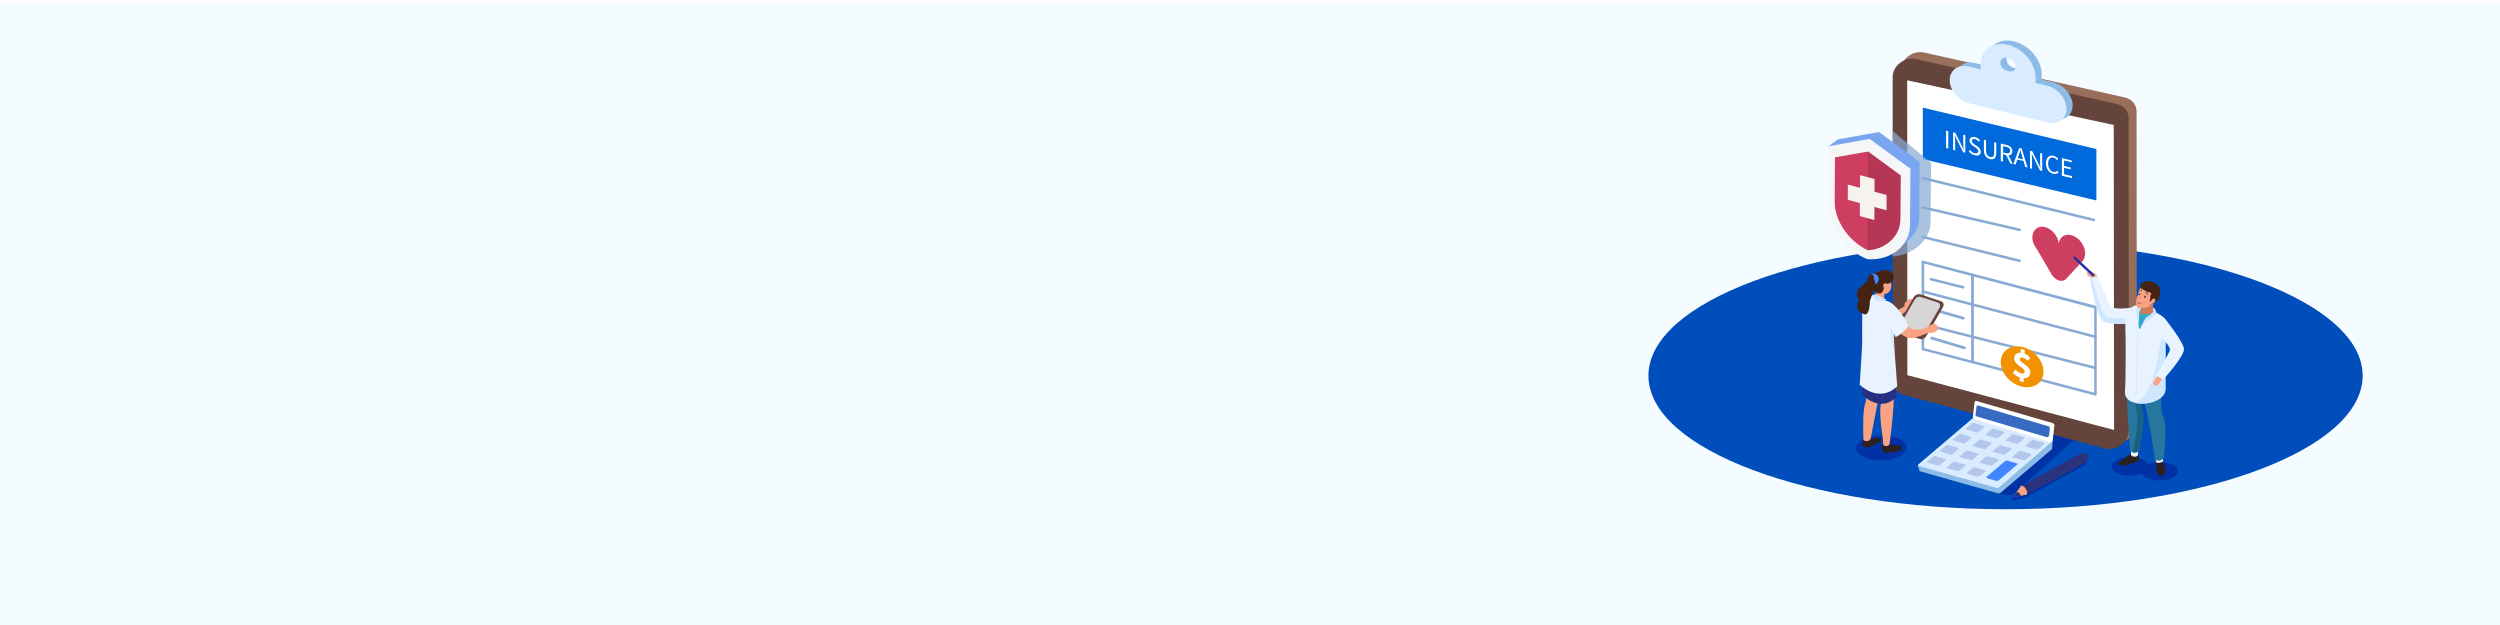 <?xml version="1.0" encoding="UTF-8"?> <svg xmlns="http://www.w3.org/2000/svg" width="1600" height="400" viewBox="0 0 1600 400" fill="none"><g clip-path="url(#clip0_91_891)"><rect width="1600" height="400" fill="white"></rect><g filter="url(#filter0_d_91_891)"><rect width="1600" height="400" transform="matrix(-1 0 0 1 1600 0)" fill="#F5FCFF"></rect></g><path d="M1283.55 325.9C1409.77 325.9 1512.1 287.643 1512.1 240.45C1512.1 193.257 1409.77 155 1283.55 155C1157.33 155 1055 193.257 1055 240.45C1055 287.643 1157.33 325.9 1283.55 325.9Z" fill="#004EBB"></path></g><g clip-path="url(#clip1_91_891)"><path d="M1286.5 316.8L1279.1 315.8L1234.7 302C1234 301.8 1235.2 296.7 1235.7 296.2L1267 264.2C1267.5 263.7 1268.4 263.5 1269.1 263.7L1328.3 279.3C1329 279.5 1329.1 280 1328.6 280.4L1288.7 316.2C1288.1 316.7 1287.1 316.9 1286.5 316.8Z" fill="#0032A5"></path><path d="M1352.3 282.8L1223.6 248.6C1219.4 247.5 1216.6 244 1216.6 239.7L1216.5 45.1C1216.5 37.9 1224.1 32 1231.4 33.6L1360 62.4C1364.4 63.4 1367.4 67 1367.4 71.4L1367.6 271.4C1367.6 278.8 1359.6 284.7 1352.3 282.8Z" fill="#996E5A"></path><path d="M1347.1 287L1218.4 252.8C1214.2 251.7 1211.4 248.2 1211.4 243.9L1211.3 49.3C1211.3 42.1 1218.9 36.2 1226.2 37.8L1354.9 66.6C1359.3 67.6 1362.3 71.2 1362.3 75.6L1362.5 275.6C1362.3 283 1354.4 289 1347.1 287Z" fill="#65453B"></path><path d="M1353 275.2L1220.7 240.1L1220.6 51.4L1352.8 80L1353 275.2Z" fill="white"></path><path d="M1314.1 52.7L1306.7 50.9V47.6C1306.7 38.4 1298.8 28.9 1289.1 26.5C1279.4 24.1 1271.5 29.7 1271.5 38.9V42.2L1264.1 40.4C1257.3 38.7 1251.7 42.7 1251.7 49.1C1251.7 55.6 1257.3 62.3 1264.1 63.9L1314.1 76.2C1320.9 77.9 1326.5 73.9 1326.5 67.5C1326.5 61.1 1320.9 54.4 1314.1 52.7ZM1289.8 43.5L1288.5 43.2C1286.1 42.6 1284.2 40.3 1284.2 38C1284.2 35.7 1286.2 34.3 1288.5 34.9L1289.8 35.2C1292.2 35.8 1294.1 38.1 1294.1 40.4C1294.2 42.7 1292.2 44.1 1289.8 43.5Z" fill="#8CBCE6"></path><path d="M1310.2 54.9L1302.8 53.1V49.8C1302.8 40.6 1294.9 31.1 1285.2 28.7C1275.5 26.3 1267.6 31.9 1267.6 41.1V44.4L1260.2 42.6C1253.4 40.9 1247.8 44.9 1247.8 51.3C1247.8 57.8 1253.4 64.5 1260.2 66.1L1310.2 78.4C1317 80.1 1322.6 76.1 1322.6 69.7C1322.5 63.2 1316.9 56.5 1310.2 54.9ZM1285.8 45.6L1284.5 45.3C1282.1 44.7 1280.2 42.4 1280.2 40.1C1280.2 37.8 1282.2 36.4 1284.5 37L1285.8 37.3C1288.2 37.9 1290.1 40.2 1290.1 42.5C1290.2 44.8 1288.2 46.2 1285.8 45.6Z" fill="#D9ECFF"></path><path d="M1341.7 128.3L1230.6 101.8V68.9L1341.7 95.4V128.3Z" fill="#0069DC"></path><path d="M1341.2 253.2C1341.1 253.2 1341.1 253.2 1341 253.2L1230.4 224.2C1230 224.1 1229.8 223.8 1229.8 223.4V167.6C1229.8 167.3 1229.9 167.1 1230.1 166.9C1230.3 166.7 1230.6 166.7 1230.8 166.8L1341.3 195.7C1341.7 195.8 1341.9 196.1 1341.9 196.5V252.3C1341.9 252.6 1341.8 252.8 1341.6 253C1341.5 253.1 1341.3 253.2 1341.2 253.2ZM1231.5 222.8L1340.3 251.3V197.3L1231.5 168.7V222.8Z" fill="#88AAD4"></path><path d="M1245.5 83.6L1246.9 83.9V95.1L1245.5 94.8V83.6Z" fill="white"></path><path d="M1250 84.7L1251.4 85L1255.4 93L1256.6 95.6H1256.7C1256.6 94.5 1256.5 93.2 1256.5 92V86.2L1257.8 86.5V97.7L1256.4 97.4L1252.4 89.4L1251.2 86.8H1251.1C1251.2 88 1251.3 89.2 1251.3 90.4V96.3L1250 95.9V84.7Z" fill="white"></path><path d="M1260 96.8L1260.8 96C1261.6 97 1262.7 97.9 1263.8 98.1C1265.2 98.4 1266.1 97.9 1266.1 96.8C1266.1 95.7 1265.3 95.1 1264.3 94.4L1262.7 93.3C1261.7 92.6 1260.5 91.5 1260.5 89.9C1260.5 88.2 1262 87.3 1264 87.7C1265.3 88 1266.5 88.9 1267.3 89.9L1266.5 90.6C1265.8 89.9 1265 89.3 1264 89C1262.8 88.7 1262 89.1 1262 90.2C1262 91.3 1263 91.9 1263.8 92.5L1265.4 93.6C1266.7 94.5 1267.7 95.5 1267.7 97.1C1267.7 98.9 1266.3 100 1264 99.4C1262.3 99 1261 98.1 1260 96.8Z" fill="white"></path><path d="M1269.7 96V89.4L1271.1 89.7V96.3C1271.1 99 1272.2 100.1 1273.7 100.5C1275.2 100.8 1276.3 100.3 1276.3 97.6V91L1277.6 91.3V97.9C1277.6 101.5 1275.9 102.3 1273.7 101.8C1271.4 101.2 1269.7 99.6 1269.7 96Z" fill="white"></path><path d="M1280.6 91.9L1284 92.7C1286.2 93.2 1287.9 94.4 1287.9 96.8C1287.9 98.5 1286.9 99.4 1285.4 99.4L1288.2 105L1286.6 104.6L1283.9 99.2L1281.9 98.7V103.4L1280.5 103.1V91.9H1280.6ZM1283.8 98C1285.5 98.4 1286.5 97.9 1286.5 96.5C1286.5 95 1285.5 94.3 1283.8 93.9L1282 93.5V97.7L1283.8 98Z" fill="white"></path><path d="M1292.3 94.7L1293.9 95.1L1297.6 107.2L1296.1 106.8L1295.1 103.1L1291.1 102.1L1290 105.3L1288.6 105L1292.3 94.7ZM1291.4 101.2L1294.7 102L1294.2 100.2C1293.8 98.9 1293.4 97.5 1293.1 96.2H1293C1292.7 97.4 1292.3 98.6 1291.9 99.7L1291.4 101.2Z" fill="white"></path><path d="M1299.2 96.4L1300.6 96.7L1304.6 104.7L1305.8 107.3H1305.9C1305.8 106.2 1305.7 104.9 1305.7 103.7V97.9L1307 98.2V109.4L1305.6 109.1L1301.6 101.1L1300.4 98.5H1300.3C1300.4 99.7 1300.5 100.9 1300.5 102.1V108L1299.2 107.7V96.4Z" fill="white"></path><path d="M1309.4 104.4C1309.4 100.8 1311.5 99.1 1314.3 99.7C1315.6 100 1316.7 100.9 1317.3 101.8L1316.5 102.5C1315.9 101.7 1315.2 101.1 1314.3 100.9C1312.2 100.4 1310.8 101.8 1310.8 104.6C1310.8 107.4 1312.1 109.5 1314.2 110C1315.3 110.3 1316 110 1316.7 109.3L1317.5 110.4C1316.6 111.2 1315.6 111.6 1314.1 111.2C1311.4 110.7 1309.4 108.1 1309.4 104.4Z" fill="white"></path><path d="M1319.6 101.2L1325.9 102.7V103.9L1321 102.7V106.2L1325.2 107.2V108.4L1321 107.4V111.5L1326.1 112.7V114L1319.6 112.5V101.2Z" fill="white"></path><path d="M1340.1 141.6C1340 141.6 1340 141.6 1339.9 141.6L1230.4 114.8C1229.9 114.7 1229.7 114.2 1229.8 113.8C1229.9 113.4 1230.4 113.1 1230.8 113.2L1340.3 140C1340.8 140.1 1341 140.6 1340.9 141C1340.8 141.4 1340.4 141.6 1340.1 141.6Z" fill="#88AAD4"></path><path d="M1341.2 216.4C1341.1 216.4 1341.1 216.4 1341 216.4L1230.5 187.4C1230.1 187.3 1229.8 186.8 1229.9 186.4C1230 186 1230.5 185.7 1230.9 185.8L1341.4 214.8C1341.8 214.9 1342.1 215.4 1342 215.8C1341.9 216.2 1341.5 216.4 1341.2 216.4Z" fill="#88AAD4"></path><path d="M1341.2 236.3C1341.1 236.3 1341.1 236.3 1341 236.3L1230.5 208.3C1230.1 208.2 1229.8 207.7 1229.9 207.3C1230 206.9 1230.5 206.6 1230.9 206.7L1341.4 234.7C1341.8 234.8 1342.1 235.3 1342 235.7C1341.9 236 1341.5 236.3 1341.2 236.3Z" fill="#88AAD4"></path><path d="M1292.5 147.9C1292.4 147.9 1292.4 147.9 1292.3 147.9L1230.5 133.6C1230 133.5 1229.8 133 1229.9 132.6C1230 132.1 1230.5 131.9 1230.9 132L1292.7 146.3C1293.2 146.4 1293.4 146.9 1293.3 147.3C1293.2 147.7 1292.9 147.9 1292.5 147.9Z" fill="#88AAD4"></path><path d="M1292.5 167.7C1292.4 167.7 1292.4 167.7 1292.3 167.7L1230.5 152.5C1230 152.4 1229.8 151.9 1229.9 151.5C1230 151.1 1230.5 150.8 1230.9 150.9L1292.7 166.1C1293.2 166.2 1293.4 166.7 1293.3 167.1C1293.2 167.5 1292.9 167.7 1292.5 167.7Z" fill="#88AAD4"></path><path d="M1262.4 232.2C1261.9 232.2 1261.5 231.8 1261.5 231.3V176C1261.5 175.5 1261.9 175.1 1262.4 175.1C1262.9 175.1 1263.3 175.5 1263.3 176V231.4C1263.3 231.9 1262.9 232.2 1262.4 232.2Z" fill="#88AAD4"></path><path d="M1332.9 167C1334 165.7 1334.6 163.9 1334.5 161.6C1334.2 157.2 1331 152.6 1326.9 150.9C1322.3 149 1318.3 151.2 1317.6 155.7C1317 151 1313.2 146.4 1308.7 145.3C1304.4 144.2 1300.9 147 1300.7 151.6C1300.6 154.4 1301.8 157.3 1303.7 159.6L1313.1 175.7C1315.4 179.6 1320 181 1322.3 178.5L1332.7 167.2C1332.8 167.2 1332.9 167.1 1332.9 167Z" fill="#CE3E61"></path><path d="M1256.5 184.7C1256.4 184.7 1256.4 184.7 1256.3 184.7L1235.6 179.5C1235.1 179.4 1234.9 178.9 1235 178.5C1235.1 178 1235.6 177.8 1236 177.9L1256.7 183.1C1257.2 183.2 1257.4 183.7 1257.3 184.1C1257.3 184.4 1256.9 184.7 1256.5 184.7Z" fill="#88AAD4"></path><path d="M1256.5 204.5C1256.4 204.5 1256.3 204.5 1256.3 204.5L1236.2 198.8C1235.7 198.7 1235.5 198.2 1235.6 197.7C1235.7 197.2 1236.2 197 1236.7 197.1L1256.8 202.8C1257.3 202.9 1257.5 203.4 1257.4 203.9C1257.2 204.3 1256.9 204.5 1256.5 204.5Z" fill="#88AAD4"></path><path d="M1257.2 223.5C1257.1 223.5 1257 223.5 1257 223.5L1236 217.2C1235.5 217.1 1235.3 216.6 1235.4 216.1C1235.5 215.6 1236 215.4 1236.5 215.5L1257.5 221.8C1258 221.9 1258.2 222.4 1258.1 222.9C1257.9 223.2 1257.6 223.5 1257.2 223.5Z" fill="#88AAD4"></path><path d="M1205.4 206.1C1209.9 207.3 1222.7 197.2 1222.7 197.2L1221 194.5C1221 194.5 1211.3 201.9 1206.6 200C1201.4 197.9 1189 201.6 1205.4 206.1Z" fill="#FAA284"></path><path d="M1224.6 195.8L1223.3 197.1C1222.3 198.1 1220.6 198.1 1219.6 197C1218.6 196 1218.6 194.3 1219.7 193.3L1221 192C1222 191 1223.7 191 1224.7 192.1C1225.7 193.2 1225.7 194.8 1224.6 195.8Z" fill="#FAA284"></path><path d="M1228.5 216.9L1215.3 212.5C1213.8 212 1213.2 210.3 1214.1 208.7L1224.7 190.3C1225.6 188.7 1227.6 187.9 1229.1 188.4L1242.3 192.8C1243.8 193.3 1244.4 195 1243.5 196.6L1232.9 215C1232 216.6 1230 217.5 1228.5 216.9Z" fill="#65453B"></path><path d="M1228.6 214.1L1217.5 210.4C1216.2 210 1215.8 208.5 1216.5 207.2L1225.5 191.6C1226.3 190.3 1227.9 189.5 1229.2 190L1240.3 193.7C1241.6 194.1 1242 195.6 1241.3 196.9L1232.3 212.5C1231.5 213.8 1229.9 214.5 1228.6 214.1Z" fill="#D6D6D6"></path><path d="M1204.24 294.688C1213.19 294.529 1220.37 290.775 1220.29 286.302C1220.22 281.83 1212.9 278.332 1203.95 278.491C1195.01 278.65 1187.82 282.404 1187.9 286.877C1187.98 291.349 1195.3 294.847 1204.24 294.688Z" fill="#0032A5"></path><path d="M1194.1 280.3L1198 280.8C1200.8 280.3 1202.2 279.8 1203.1 280.7L1203.4 281C1204.3 281.9 1203.9 283 1202.4 283.4L1195.8 286.4C1194.3 286.8 1192.7 286.1 1191.9 285C1191.9 285 1191.4 284.3 1192.5 282.1C1193 280.7 1192.9 280.6 1194.1 280.3Z" fill="#2B2121"></path><path d="M1197.3 280.4C1197.1 282.8 1192.6 282.9 1192.6 281.1C1192.3 272.1 1192.2 261 1194.2 256.8L1194.1 224.8L1208.9 220.4L1197.3 280.4Z" fill="#FAA284"></path><path d="M1207.5 283.3L1211.4 284.8C1214.4 285 1216 284.7 1216.8 285.9L1217 286.2C1217.8 287.4 1217 288.4 1215.4 288.5L1207.8 290C1206.2 290.1 1204.6 288.9 1204 287.5C1204 287.5 1203.7 286.6 1205.3 284.6C1206.2 283.4 1206.1 283.3 1207.5 283.3Z" fill="#2B2121"></path><path d="M1209.3 284.2C1208.5 286.2 1205.1 285.7 1205.2 284.1C1204.7 274.6 1201.5 262.5 1204.8 255.2C1204.8 255.2 1200.6 236.9 1198.4 228.3L1212.2 227.4C1212.5 237.8 1212.6 244.2 1212.2 253.5C1211.7 263.1 1211 271.8 1209.3 284.2Z" fill="#FAA284"></path><path d="M1211.8 226.1L1213.8 253.7C1213.8 253.7 1205.9 264.9 1191.8 252.9L1191.9 227.7L1211.8 226.1Z" fill="#263082"></path><path d="M1212.1 219.1L1214.2 247.2C1214.2 247.2 1204.3 258.5 1190.2 246.3L1191.8 220.7L1212.1 219.1Z" fill="#E8F3FF"></path><path d="M1203.64 189.139C1205.94 188.842 1207.38 185.315 1206.86 181.262C1206.33 177.209 1204.04 174.165 1201.74 174.462C1199.44 174.759 1198 178.286 1198.53 182.339C1199.05 186.392 1201.34 189.437 1203.64 189.139Z" fill="#E67C4E"></path><path d="M1210.2 184.7C1209.2 188.1 1205.6 189.3 1203.5 187.1C1201.4 184.9 1200.4 180.3 1201.4 177C1202.4 173.6 1204.9 172.7 1207 174.9C1209.1 177.1 1211.2 181.3 1210.2 184.7Z" fill="#FAA284"></path><path d="M1202 194.5L1201.6 194.4C1200.4 194.1 1199.6 192.9 1199.9 191.7L1201.4 184.8C1201.7 183.6 1202.9 182.8 1204.1 183.1L1204.5 183.2C1205.7 183.5 1206.5 184.7 1206.2 185.9L1205.7 192.8C1205.5 194 1203.2 194.8 1202 194.5Z" fill="#FAA284"></path><path d="M1199.1 185.2C1199.1 185.2 1198.7 187.6 1202.8 187.8C1206.1 188 1205.1 182 1208.4 181.5C1212 180.9 1212.6 176.5 1211.2 174.8C1209.8 173.1 1205.8 172.2 1203 173.5C1200.1 174.7 1194.1 175.7 1199.1 185.2Z" fill="#452312"></path><path d="M1206.8 184.5C1207.68 184.5 1208.4 183.783 1208.4 182.9C1208.4 182.016 1207.68 181.3 1206.8 181.3C1205.92 181.3 1205.2 182.016 1205.2 182.9C1205.2 183.783 1205.92 184.5 1206.8 184.5Z" fill="#FAA284"></path><path d="M1191.8 223.1C1191.8 215.6 1191.7 210.7 1191.8 203.3C1191.8 190 1191.2 186.8 1198.2 188.8L1200.2 189.3C1201.1 189.6 1202.1 189.9 1202.9 190.3C1212.2 195.1 1214.6 196.5 1214.2 202.1C1214.2 210.9 1210.3 212.9 1212 220.1C1212.2 220.8 1212.1 221.6 1211.6 222.2C1208.1 227.4 1193.7 227.3 1191.8 223.1Z" fill="#E8F3FF"></path><path d="M1206.1 188.3L1205.7 187.4C1205.7 187.4 1206.4 188.1 1207.6 187.9C1207.6 187.9 1206.9 188.3 1206.1 188.3Z" fill="#CE7C56"></path><path d="M1199.4 182C1201.06 182 1202.4 180.478 1202.4 178.6C1202.4 176.722 1201.06 175.2 1199.4 175.2C1197.74 175.2 1196.4 176.722 1196.4 178.6C1196.4 180.478 1197.74 182 1199.4 182Z" fill="#4285FF"></path><path d="M1199.3 177.5C1199.4 175.7 1197 175 1196.1 176.5C1195.8 177 1195.5 177.7 1195.3 178.6C1194.1 183.9 1185.2 183.1 1189.6 192.4C1189.6 192.4 1185.6 198.5 1193 201.1C1196.8 202.4 1196.7 192.7 1196.7 192.7C1196.7 192.7 1198.2 188.2 1199.7 184.7C1200.4 183.1 1200.4 181.2 1199.7 179.6C1199.4 178.8 1199.2 178.2 1199.3 177.5Z" fill="#452312"></path><path d="M1200.1 188.4C1199.3 188.2 1198.6 188.9 1198.8 189.7C1198.9 190.6 1199.5 191.6 1201.1 192.1C1203.3 192.8 1205.7 192.4 1206.8 192.2C1207.1 192.1 1207.1 191.8 1206.9 191.6C1205.5 190.8 1202.4 189 1200.1 188.4Z" fill="#CFE6FF"></path><path d="M1208.1 200.8C1208.1 200.8 1205.4 208.7 1220.7 216.1C1224.9 218.1 1239.3 210.4 1239.3 210.4L1238.2 207.4C1238.2 207.4 1227.3 213 1223.1 210.2C1218.2 207.3 1215.5 193.5 1208.1 200.8Z" fill="#FAA284"></path><path d="M1207.2 203.1L1213 215.5C1213.8 216.4 1220.5 210.5 1221.1 208.9C1221.8 207.2 1213.6 194.3 1208 192.7C1203.4 191.4 1203.9 197.8 1207.2 203.1Z" fill="#E8F3FF"></path><path d="M1238.6 212.3L1236.9 213C1235.6 213.5 1234.1 212.8 1233.6 211.5C1233.1 210.2 1233.8 208.7 1235.1 208.2L1236.8 207.5C1238.1 207 1239.6 207.7 1240.1 209C1240.6 210.3 1239.9 211.8 1238.6 212.3Z" fill="#FAA284"></path><path d="M1212.1 213.6L1209.9 208.8C1209.9 208.8 1210 221 1212.4 225.4L1212.1 213.6Z" fill="#CFE6FF"></path><path d="M1335.9 174.1C1335.4 174.9 1335.7 176 1336.5 176.6L1339.4 178.4C1340.2 178.9 1341.3 178.6 1341.8 177.8C1342.3 177 1342 175.9 1341.2 175.3L1338.3 173.5C1337.6 173 1336.5 173.3 1335.9 174.1Z" fill="#FAA284"></path><path d="M1366.3 196.6C1366.3 196.6 1351.6 199.2 1350.1 195.3C1348.7 191.4 1342.6 176.7 1342.6 176.7L1337.6 177.9C1337.6 177.9 1342 203.4 1346.2 205.6C1350.4 207.8 1363.8 207.3 1363.8 207.3L1366.3 196.6Z" fill="#E8F3FF"></path><path d="M1390.9 297.5C1386.6 295.2 1379.5 295 1374.6 297.1C1374.2 296.1 1373.2 295.2 1371.8 294.4C1367.4 292 1359.9 291.9 1355.1 294.2C1350.3 296.4 1350 300.2 1354.4 302.6C1358.7 304.9 1365.8 305.1 1370.7 303C1371.1 304 1372.1 304.9 1373.5 305.7C1377.9 308.1 1385.4 308.2 1390.2 305.9C1395 303.6 1395.3 299.9 1390.9 297.5Z" fill="#0032A5"></path><path d="M1376.1 196C1376.1 196 1379.6 197 1379.6 198.8C1379.6 200.6 1379.3 202.3 1379.3 202.3L1367.5 199.8L1368.7 194.9L1376.1 196Z" fill="#C9C9C9"></path><path d="M1357.6 294.7L1364.1 290.2C1365.1 289.9 1366.3 289.8 1367.6 290.2C1368.2 290.4 1368.3 289.9 1368.3 290.5L1368.9 292.9C1369.4 294.5 1368.2 295.5 1366.3 296L1360.1 297.8C1358.8 298.2 1357 298 1356.1 297.3L1355.8 297.1C1354.8 296.4 1356.2 295.5 1357.6 294.7Z" fill="#2B2121"></path><path d="M1368.3 291C1368.2 292.9 1363.7 292.6 1363.8 290.7L1364.1 284.7L1368.6 285L1368.3 291Z" fill="#F3F3F3"></path><path d="M1369 288.7C1367.1 290.1 1365.2 290.1 1363.3 288.5C1363.3 288.5 1360.1 251.1 1361.2 231.9L1375.5 227.5C1373.7 239.3 1369.8 258.6 1369.8 258.6C1373.9 268.3 1370.2 280.3 1369 288.7Z" fill="#26769E"></path><path d="M1375.4 227.5L1371.4 228.7C1370.3 235.7 1368.6 244.8 1367.4 251.1C1366.6 255.2 1366.7 259.4 1367.4 263.5C1368.9 272.1 1366.1 281.6 1365.2 288.6C1364.9 288.8 1364.6 289 1364.4 289.1C1365.9 289.9 1367.5 289.7 1369 288.6C1370.1 281.1 1373.1 270.8 1370.9 261.8C1370.2 259.1 1370.2 256.3 1370.8 253.6C1372 247.2 1374.2 235.6 1375.4 227.5Z" fill="#196185"></path><path d="M1384.4 295.6C1384.6 297.5 1380.1 297.9 1379.9 296.1L1379.3 290.1L1383.8 289.6L1384.4 295.6Z" fill="#F3F3F3"></path><path d="M1384.7 293.4C1382.8 295 1380.9 295.3 1379.1 294C1379.1 294 1377.5 281.6 1374.9 268.4C1372.9 258.2 1370 247.9 1369.4 239.8L1382.6 232.1C1382.5 239.3 1383 255.3 1383.3 262.1C1383.4 263.7 1383.8 265.3 1384.5 266.7C1387.5 272.9 1384.7 293.4 1384.7 293.4Z" fill="#26769E"></path><path d="M1360 250.2C1360.5 243.6 1360.6 216.8 1360.2 208.5C1361 197.1 1365.6 193.2 1372.5 196.3L1375.4 197.3C1383.7 202.6 1388.1 202.6 1385.9 211.7L1385.8 249.5C1385.1 259.8 1358.6 262.3 1360 250.2Z" fill="#E8F3FF"></path><path d="M1386 211.7L1385.9 249.5C1385.4 256.3 1373.8 259.7 1366.2 257.8C1381.8 252.8 1380.8 213.7 1386 211.7Z" fill="#CFE6FF"></path><path d="M1378.9 199.3C1378.9 199.3 1379.1 202.4 1374.4 204.7C1372 205.9 1370.6 208 1369.9 209.9C1369.5 211 1368.9 210.4 1368.8 209.2C1368.7 206.2 1368.7 205.3 1368.2 203C1367.5 199.3 1369.4 194.1 1369.6 194.1C1369.9 194 1378.9 199.3 1378.9 199.3Z" fill="#2FAAC8"></path><path d="M1372.9 196.5C1372.9 196.5 1368.5 197.5 1369.1 201.7L1368.8 206.5C1368.8 206.5 1365.9 200.7 1367.9 195.8C1369.9 190.8 1372.9 196.5 1372.9 196.5Z" fill="#CFE6FF"></path><path d="M1377 196.3C1377 196.3 1379.7 200.3 1374 202.8C1374 202.8 1371.7 204.8 1371.4 207.3C1371.4 207.3 1373.4 206 1374.5 205.3C1375.6 204.6 1384 200.2 1377 196.3Z" fill="#CFE6FF"></path><path d="M1379.8 295.9L1380.1 299.7C1380.1 300.2 1380.6 302.5 1380.8 302.9C1381.4 304.1 1382.3 304.6 1383.2 304.6C1384.4 304.7 1386.7 302.6 1385.9 300C1385.2 297.8 1384.4 295.4 1384.4 295.4C1382.7 296.2 1381.2 296.5 1379.8 295.9Z" fill="#2B2121"></path><path d="M1338.8 177.6L1337.5 177.9C1337.5 177.9 1341.9 203.4 1346.1 205.6C1348.9 207.1 1356 207.3 1360.3 207.4V203.7C1360.3 203.7 1351.3 204 1348.2 202.7C1345.4 201.4 1339.8 181.7 1338.8 177.6Z" fill="#CFE6FF"></path><path d="M1340.2 175.6C1340.5 175.9 1340.5 176.4 1340.2 176.7C1339.9 177 1339.4 177 1339.1 176.7L1327.2 165.5C1326.9 165.2 1326.9 164.7 1327.2 164.4C1327.5 164.1 1328 164.1 1328.3 164.4" fill="#2130A7"></path><path d="M1367.2 253.1C1367.1 253.1 1366.9 253 1366.9 252.8L1368 212.1C1368 212 1368.1 211.9 1368.3 211.9C1368.4 211.9 1368.6 212 1368.5 212.2L1367.4 252.9C1367.4 253 1367.3 253.1 1367.2 253.1Z" fill="#CFE6FF"></path><path d="M1378.9 246.6C1379.7 247.2 1380.8 247 1381.4 246.1L1383.3 243.3C1383.9 242.5 1383.6 241.4 1382.8 240.8C1382 240.2 1380.9 240.4 1380.3 241.3L1378.4 244.1C1377.8 245 1378.1 246.1 1378.9 246.6Z" fill="#FAA284"></path><path d="M1376.1 209.7C1376.1 209.7 1390.2 220.7 1388.6 224.5C1387 228.3 1379.9 240.4 1379.9 240.4L1384.4 242.9C1384.4 242.9 1398.8 227.4 1397.7 222.8C1396.2 217.1 1385.2 203.5 1385.2 203.5L1376.1 209.7Z" fill="#E8F3FF"></path><path fill-rule="evenodd" clip-rule="evenodd" d="M1370.1 198.5C1370.1 198.2 1370 198 1370 197.7C1369.9 196.9 1370.2 195.4 1370.2 193.6L1377.2 192.9L1378.7 192.6C1377.7 194.9 1377.8 197.2 1378.1 199.2C1377.6 201.6 1372.7 201.1 1370.1 200.9C1370 200.2 1370.2 199.3 1370.1 198.5Z" fill="#CE7C56"></path><path fill-rule="evenodd" clip-rule="evenodd" d="M1370.2 197.2C1371.1 197 1374 196.8 1374.7 196.5C1376.2 196 1375.9 194.7 1377.5 192.9C1379.2 192.5 1379.9 191.9 1380.3 191.2C1381.4 189.4 1381.1 186.8 1380.1 185C1379.2 183.5 1377.8 182.6 1376 182.3C1372.4 181.7 1370.3 182.9 1369 185.7C1368.9 185.9 1368.6 186.9 1368.6 187.2C1368.5 187.8 1368.7 188 1368.6 188.4C1368.6 188.7 1368.5 188.9 1368.1 189.2C1367.7 189.6 1367.4 190.7 1367.2 192C1367 193.5 1367.2 195.2 1367.3 195.8C1367.6 196.7 1368.8 197.3 1370.2 197.2Z" fill="#FAA284"></path><path fill-rule="evenodd" clip-rule="evenodd" d="M1373 186C1373.9 185.8 1376.5 185.5 1378.1 185.1C1379.7 184.7 1381.4 184.4 1382.3 185.6C1382.9 187.1 1382.5 189.4 1381.9 190.6C1381.1 192.3 1379.4 193.4 1377.4 194.6C1376.6 195 1377.5 192.6 1377.4 192C1376.8 192.8 1376.4 193.1 1376.1 193C1375.9 193 1375.6 193 1376 191.9C1376.5 190.2 1375.8 189.6 1376.5 188.6C1377.1 187.8 1376.5 187.7 1376.4 187.3C1375 187 1374.6 187 1373 186Z" fill="#452312"></path><path fill-rule="evenodd" clip-rule="evenodd" d="M1378.4 191.1C1379.9 191 1379.4 192.6 1378.9 193.4C1378.6 194 1378.1 193.8 1377.7 194.2C1377.3 194.7 1376.7 194.9 1376.4 194.7C1375.6 194.4 1376.4 193.4 1376.7 192.9C1376.8 192.3 1377.4 191.2 1378.4 191.1Z" fill="#FAA284"></path><path fill-rule="evenodd" clip-rule="evenodd" d="M1382.3 185.7C1381.2 185.7 1379.6 186.4 1378 186.7C1375.7 187.2 1373.9 186.7 1372.3 185.7C1371.4 185.1 1369.8 184.7 1369.8 184.2C1369.5 177 1382.4 179.6 1382.3 185.7Z" fill="#452312"></path><path d="M1369.8 188.5C1369.7 188.8 1369.4 189 1369.2 188.9C1369 188.8 1368.9 188.4 1369.1 188.1C1369.2 187.8 1369.5 187.6 1369.7 187.7C1369.9 187.8 1369.9 188.2 1369.8 188.5Z" fill="#502F26"></path><path d="M1373.3 190.2C1373.1 190.6 1372.8 190.8 1372.5 190.7C1372.2 190.6 1372.2 190.1 1372.4 189.7C1372.6 189.3 1373 189.1 1373.2 189.2C1373.4 189.4 1373.5 189.8 1373.3 190.2Z" fill="#502F26"></path><path d="M1369.7 191.6C1368.7 191.6 1368.4 190.9 1368.6 190.5C1368.7 190.2 1369 190 1369.3 190C1369.9 190 1370.7 189.3 1370.7 189.3C1370.6 189.5 1370.1 190.2 1369.3 190.3C1369.1 190.3 1369 190.4 1368.9 190.5C1368.8 190.8 1368.9 191.3 1369.7 191.6Z" fill="#DB7C65"></path><path d="M1369 185.7L1369.1 185.4C1369.2 185.4 1370.1 185.5 1371 186.1L1370.8 186.5C1370.1 186 1369 185.7 1369 185.7Z" fill="#502F26"></path><path d="M1374.8 188.6C1374.2 188 1373 187.3 1373 187.3L1373.3 186.9C1373.3 186.9 1374.5 187.5 1375 188.3L1374.8 188.6Z" fill="#502F26"></path><path d="M1371.2 193.5C1371.2 193.5 1369.5 193.1 1368.1 192.1C1368.1 192.1 1367.7 193.8 1369 194.3C1370.2 194.8 1371.1 193.7 1371.2 193.5Z" fill="#CE3E3E"></path><path d="M1369.3 193.5C1368.3 193.1 1368.2 192.5 1368.2 192.2C1369.2 193 1370.2 193.3 1371.1 193.5C1370.9 193.7 1370.2 193.9 1369.3 193.5Z" fill="white"></path><g opacity="0.72"><path d="M1211.3 164.1C1224.2 163.5 1235.8 153.3 1235.6 141.8L1235.9 104.2L1211.3 83.9V164.1Z" fill="#88AAD4"></path></g><path d="M1198.4 161.5C1185 156.8 1175.8 140.1 1175.9 124.9L1170.3 93.6L1176.2 89.2L1202.5 84.5L1228.6 103.6L1228.3 139.3C1228.5 151.8 1213.3 163.4 1198.4 161.5Z" fill="#7AA5F0"></path><path d="M1195.3 165.9C1181.9 161.2 1169.9 144.5 1170 129.3L1170.3 93.6L1196.6 88.9L1222.7 108L1222.4 143.7C1222.6 156.2 1211.2 166.9 1195.3 165.9Z" fill="#F5F6F7"></path><path d="M1195.2 160.1C1183.2 154.3 1174.2 141.4 1174.2 129.2L1174.4 100.7L1195.4 97L1216.3 112.3L1216.1 140.8C1216 152.9 1195.2 160.1 1195.2 160.1Z" fill="#CE3E61"></path><path d="M1195.2 160.1L1195.5 97L1216.4 112.3L1216.2 140.8C1216 152.9 1204.4 160.1 1195.2 160.1Z" fill="#B53655"></path><path d="M1199.6 140.8L1190.3 138.3L1190.4 112.1L1199.7 114.6L1199.6 140.8Z" fill="#F6F3EE"></path><path d="M1182.6 127.9V118.1L1207.4 124.8V134.6L1182.6 127.9Z" fill="#F6F3EE"></path><path d="M1335.1 293.8C1334.3 292.2 1332.3 291.6 1330.6 292.5C1330.6 292.5 1330.6 292.5 1330.5 292.5L1327.4 294.2C1327.3 294.2 1327.2 294.3 1327 294.4C1327 294.4 1327 294.4 1326.9 294.4L1325.8 295L1292.7 313C1292.6 313 1292.5 313.1 1292.4 313.1L1289.8 317L1287.3 320.3L1292.2 319.3L1296 318.7C1296.1 318.6 1296.2 318.4 1296.3 318.3L1296.4 318.4L1333.4 298.2C1333.4 298.2 1333.4 298.2 1333.5 298.2C1335.3 297.4 1335.9 295.4 1335.1 293.8Z" fill="#0032A5"></path><path d="M1331.5 290.3C1331.4 290.3 1331.4 290.3 1331.5 290.3L1325.5 293.6C1323.8 294.5 1323.2 296.5 1324 298.1C1324.8 299.7 1326.8 300.3 1328.5 299.4L1334.4 296.2C1334.4 296.2 1334.4 296.2 1334.5 296.2C1336.2 295.3 1336.8 293.3 1336 291.7C1335.2 290.1 1333.1 289.4 1331.5 290.3Z" fill="#2B337C"></path><path d="M1334.4 296.1L1297.3 316.3L1295 313.3L1331.1 293.6C1336.6 290.7 1337.5 294 1334.4 296.1Z" fill="#2B337C"></path><path d="M1295.1 313.3C1294.6 311.8 1293.5 312.9 1293.6 310.9L1327.4 292.5C1330 291.9 1331 292.5 1331.3 293.6L1295.1 313.3Z" fill="#2B337C"></path><path d="M1293.3 311L1288.7 318L1296.9 316.6C1298.7 314.8 1295 309.9 1293.3 311Z" fill="#FAA284"></path><path d="M1288.3 318.2L1290.8 314.9C1292.3 315.1 1293.1 315.9 1293.2 317.2L1288.3 318.2Z" fill="#2B337C"></path><path d="M1305.63 244.275C1309.75 239.301 1307.96 231.011 1301.63 225.758C1295.29 220.506 1286.81 220.28 1282.69 225.254C1278.56 230.228 1280.35 238.519 1286.69 243.771C1293.02 249.024 1301.5 249.25 1305.63 244.275Z" fill="#F39200"></path><path d="M1292.7 241.6C1291.2 241 1289.4 240 1288.2 238.6L1289.9 236.6C1291.2 237.9 1292.3 238.6 1293.6 238.9C1295.1 239.3 1295.7 238.9 1295.8 237.8C1295.9 235.3 1289 233.6 1289.1 229.3C1289.2 226.9 1290.7 225.7 1293.2 225.8L1293.3 223.3L1295.8 223.9L1295.7 226.3C1297.4 226.9 1298.5 228 1299.5 229.3L1297.5 230.8C1296.6 229.8 1295.8 229.2 1294.7 228.9C1293.4 228.6 1292.8 228.9 1292.7 230C1292.6 232.3 1299.5 233.8 1299.4 238.4C1299.3 240.7 1297.9 242.2 1295.2 242L1295.1 244.5L1292.6 243.9L1292.7 241.6Z" fill="white"></path><path d="M1307.6 282.7H1307.4L1265.3 270.8C1264.8 270.6 1264 270.8 1263.5 271.2L1233.8 296.5L1227.3 297.7L1228.6 301.5C1228.7 301.6 1228.8 301.7 1229 301.7L1278.7 315.7C1279.2 315.9 1280 315.7 1280.5 315.3L1313.3 287.4C1313.4 287.3 1313.7 281.7 1313.7 281.7C1313.7 281 1307.6 282.7 1307.6 282.7Z" fill="#8CBCE6"></path><path d="M1262.8 267.5C1262.7 267.6 1262.6 267.6 1262.5 267.7L1227.8 297.2C1227.4 297.6 1227.4 298 1228 298.2L1277.7 312.2C1278.2 312.4 1279 312.2 1279.5 311.8L1313.1 282.7C1313.3 282.5 1313.6 282.1 1313.6 282.1L1262.8 267.5Z" fill="#D9ECFF"></path><path d="M1264.8 276.8L1258.5 275C1258 274.9 1258 274.5 1258.3 274.2L1261.9 271.1C1262.3 270.8 1262.9 270.6 1263.4 270.8L1269.7 272.6C1270.2 272.7 1270.2 273.1 1269.9 273.4L1266.3 276.5C1265.9 276.8 1265.3 276.9 1264.8 276.8Z" fill="#B3C6EB"></path><path d="M1277.6 280.4L1271.3 278.6C1270.8 278.5 1270.8 278.1 1271.1 277.8L1274.7 274.7C1275.1 274.4 1275.7 274.2 1276.2 274.4L1282.5 276.2C1283 276.3 1283 276.7 1282.7 277L1279 280C1278.7 280.4 1278 280.5 1277.6 280.4Z" fill="#B3C6EB"></path><path d="M1290.3 284L1284 282.2C1283.5 282.1 1283.5 281.7 1283.8 281.4L1287.4 278.3C1287.8 278 1288.4 277.8 1288.9 278L1295.2 279.8C1295.7 279.9 1295.7 280.3 1295.4 280.6L1291.8 283.7C1291.4 284 1290.8 284.1 1290.3 284Z" fill="#B3C6EB"></path><path d="M1303.1 287.6L1296.8 285.8C1296.3 285.7 1296.3 285.3 1296.6 285L1300.2 281.9C1300.6 281.6 1301.2 281.4 1301.7 281.6L1308 283.4C1308.5 283.5 1308.5 283.9 1308.2 284.2L1304.6 287.3C1304.2 287.6 1303.5 287.7 1303.1 287.6Z" fill="#B3C6EB"></path><path d="M1256.5 283.8L1250.2 282C1249.7 281.9 1249.7 281.5 1250 281.2L1253.6 278.1C1254 277.8 1254.6 277.6 1255.1 277.8L1261.4 279.6C1261.9 279.7 1261.9 280.1 1261.6 280.4L1258 283.5C1257.6 283.8 1257 283.9 1256.5 283.8Z" fill="#B3C6EB"></path><path d="M1269.3 287.4L1263 285.6C1262.5 285.5 1262.5 285.1 1262.8 284.8L1266.4 281.7C1266.8 281.4 1267.4 281.2 1267.9 281.4L1274.2 283.2C1274.7 283.3 1274.7 283.7 1274.4 284L1270.8 287.1C1270.4 287.4 1269.7 287.5 1269.3 287.4Z" fill="#B3C6EB"></path><path d="M1282.1 291L1275.8 289.2C1275.3 289.1 1275.3 288.7 1275.6 288.4L1279.2 285.3C1279.6 285 1280.2 284.8 1280.7 285L1287 286.8C1287.5 286.9 1287.5 287.3 1287.2 287.6L1283.6 290.7C1283.2 291 1282.5 291.1 1282.1 291Z" fill="#B3C6EB"></path><path d="M1294.8 294.6L1288.5 292.8C1288 292.7 1288 292.3 1288.3 292L1291.9 288.9C1292.3 288.6 1292.9 288.4 1293.4 288.6L1299.7 290.4C1300.2 290.5 1300.2 290.9 1299.9 291.2L1296.3 294.3C1295.9 294.6 1295.3 294.7 1294.8 294.6Z" fill="#B3C6EB"></path><path d="M1248.2 290.8L1241.9 289C1241.4 288.9 1241.4 288.5 1241.7 288.2L1245.3 285.1C1245.7 284.8 1246.3 284.6 1246.8 284.8L1253.1 286.6C1253.6 286.7 1253.6 287.1 1253.3 287.4L1249.7 290.5C1249.4 290.8 1248.7 291 1248.2 290.8Z" fill="#B3C6EB"></path><path d="M1261 294.4L1254.7 292.6C1254.2 292.5 1254.2 292.1 1254.5 291.8L1258.1 288.7C1258.5 288.4 1259.1 288.2 1259.6 288.4L1265.9 290.2C1266.4 290.3 1266.4 290.7 1266.1 291L1262.5 294.1C1262.1 294.4 1261.5 294.6 1261 294.4Z" fill="#B3C6EB"></path><path d="M1273.8 298L1267.5 296.2C1267 296.1 1267 295.7 1267.3 295.4L1270.9 292.3C1271.3 292 1271.9 291.8 1272.4 292L1278.7 293.8C1279.2 293.9 1279.2 294.3 1278.9 294.6L1275.3 297.7C1274.9 298 1274.2 298.2 1273.8 298Z" fill="#B3C6EB"></path><path d="M1240 297.9L1233.7 296.1C1233.2 296 1233.2 295.6 1233.5 295.3L1237.1 292.2C1237.5 291.9 1238.1 291.7 1238.6 291.9L1244.9 293.7C1245.4 293.8 1245.4 294.2 1245.1 294.5L1241.5 297.6C1241.1 297.9 1240.4 298 1240 297.9Z" fill="#B3C6EB"></path><path d="M1252.7 301.5L1246.4 299.7C1245.9 299.6 1245.9 299.2 1246.2 298.9L1249.8 295.8C1250.2 295.5 1250.8 295.3 1251.3 295.5L1257.6 297.3C1258.1 297.4 1258.1 297.8 1257.8 298.1L1254.2 301.2C1253.9 301.5 1253.2 301.6 1252.7 301.5Z" fill="#B3C6EB"></path><path d="M1265.5 305.1L1259.2 303.3C1258.7 303.2 1258.7 302.8 1259 302.5L1262.6 299.4C1263 299.1 1263.6 298.9 1264.1 299.1L1270.4 300.9C1270.9 301 1270.9 301.4 1270.6 301.7L1267 304.8C1266.6 305.1 1266 305.2 1265.5 305.1Z" fill="#B3C6EB"></path><path d="M1291 296.6L1284.7 294.8C1284.2 294.7 1283.6 294.8 1283.2 295.1L1279.6 298.2L1271.6 305C1271.1 305.4 1271.2 306 1271.8 306.1L1277.3 307.7C1278 307.9 1278.9 307.7 1279.4 307.2L1287.4 300.4L1291 297.3C1291.6 297.1 1291.5 296.7 1291 296.6Z" fill="#4285FF"></path><path d="M1313.8 270.8L1264.8 256.6C1264.3 256.4 1263.8 256.9 1263.7 257.5L1262.8 265.4L1262.6 267C1262.6 267.5 1262.8 267.9 1263.1 268L1267.7 269.4L1300.4 279.5L1311.8 283C1312.7 283.3 1313.6 282.5 1313.8 281.3L1314.6 274.2L1314.8 272.6C1314.9 271.7 1314.5 271 1313.8 270.8Z" fill="white"></path><path d="M1311 272.8L1307.2 271.7L1277.2 262.8L1266 259.5C1265.6 259.4 1265.1 259.6 1265 260L1264.3 265.7C1264.3 266 1264.5 266.3 1264.8 266.4L1269.1 267.7L1299.1 276.6L1309.6 279.7C1310.4 279.9 1311.3 279.5 1311.4 278.8L1311.9 274.2C1311.9 273.5 1311.6 273 1311 272.8Z" fill="#366BC1"></path></g><defs><filter id="filter0_d_91_891" x="-4" y="-2" width="1608" height="408" color-interpolation-filters="sRGB"><feFlood flood-opacity="0" result="BackgroundImageFix"></feFlood><feColorMatrix in="SourceAlpha" type="matrix" values="0 0 0 0 0 0 0 0 0 0 0 0 0 0 0 0 0 0 127 0" result="hardAlpha"></feColorMatrix><feOffset dy="2"></feOffset><feGaussianBlur stdDeviation="2"></feGaussianBlur><feColorMatrix type="matrix" values="0 0 0 0 0 0 0 0 0 0 0 0 0 0 0 0 0 0 0.08 0"></feColorMatrix><feBlend mode="normal" in2="BackgroundImageFix" result="effect1_dropShadow_91_891"></feBlend><feBlend mode="normal" in="SourceGraphic" in2="effect1_dropShadow_91_891" result="shape"></feBlend></filter><clipPath id="clip0_91_891"><rect width="1600" height="400" fill="white"></rect></clipPath><clipPath id="clip1_91_891"><rect width="227.7" height="294.4" fill="white" transform="translate(1170 26)"></rect></clipPath></defs></svg> 